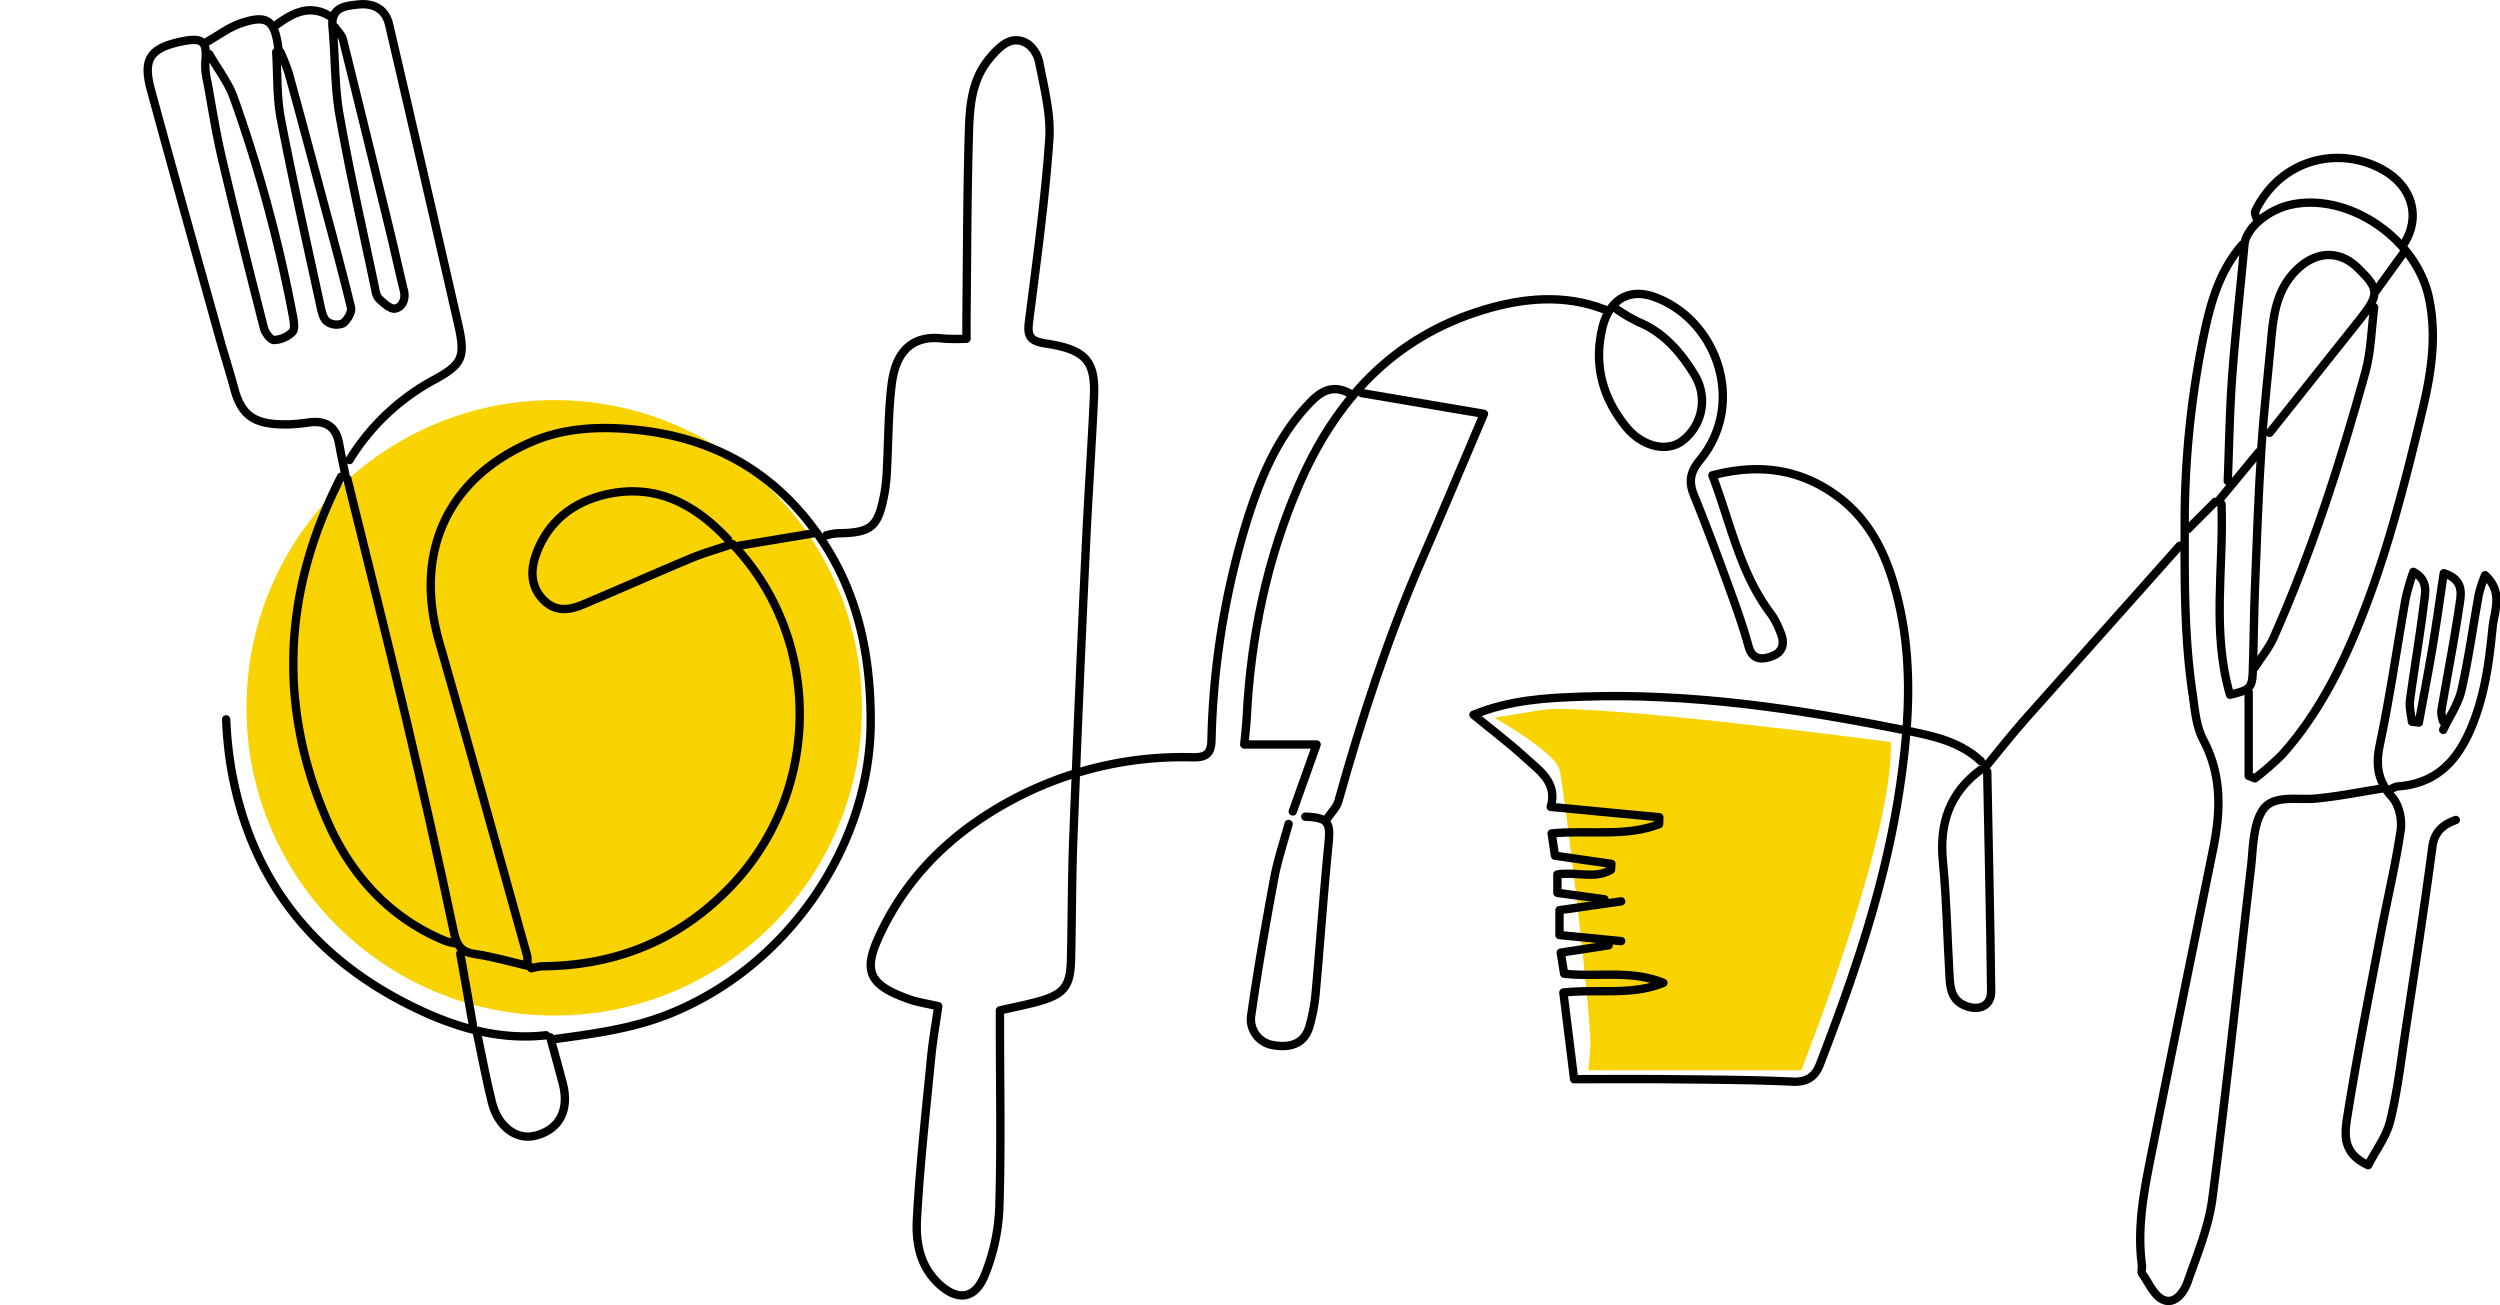 <svg xmlns="http://www.w3.org/2000/svg" width="597.607" height="311.993" viewBox="0 0 597.607 311.993">
  <g id="Group_429" data-name="Group 429" transform="translate(-155.64 1601.705)">
    <circle id="Ellipse_12" data-name="Ellipse 12" cx="73.558" cy="73.558" r="73.558" transform="translate(214.561 -1506.061)" fill="#f8d300"/>
    <path id="Path_1384" data-name="Path 1384" d="M607.645-1424.33s-72.287-9.507-83.548-7.659l-11.261,1.847s14.461,8.1,15.585,12.4,7.814,60.293,7.375,66.082l-.438,5.789h50.855S608.371-1401.808,607.645-1424.33Z" fill="#f8d300"/>
    <g id="BwfHKq">
      <g id="Group_428" data-name="Group 428">
        <path id="Path_1385" data-name="Path 1385" d="M691.671-1543.239c-6.27,7.158-8.163,16.162-9.894,25.02a222.892,222.892,0,0,0-3.9,42.479c-.028,13.242-.086,26.394,1.834,39.495.568,3.872.843,8.087,2.613,11.424,4.513,8.513,4.158,17.159,2.347,26.082-4.836,23.833-9.716,47.657-14.476,71.505-1.841,9.226-3.822,18.47-2.536,28,.088.655-.257,1.52.057,1.967,1.568,2.236,2.869,5.364,5.059,6.281,2.8,1.173,4.948-1.863,5.794-4.285,2.295-6.563,5.049-13.175,5.934-19.986,3.413-26.28,6.124-52.65,9.208-78.974.55-4.7.423-10.114,2.792-13.79,2.452-3.8,8.207-2.38,12.66-2.794,5.365-.5,10.674-1.587,16.007-2.42" fill="none" stroke="#000" stroke-linecap="round" stroke-linejoin="round" stroke-width="2"/>
        <path id="Path_1386" data-name="Path 1386" d="M478.171-1507.739c-3.56-1.857-6.279-.861-9.05,1.95-7.94,8.055-12.108,18.106-15.4,28.565a192.1,192.1,0,0,0-8.486,52.486c-.1,3.391-1.469,4.108-4.563,4.057a86.3,86.3,0,0,0-42.536,9.873c-14.052,7.425-25.059,17.646-31.96,32.07-4.238,8.86-3.37,12.39,7.007,15.969,1.94.67,4.011.959,6.734,1.589-.583,4.157-1.314,8.284-1.717,12.443-1.243,12.826-2.677,25.647-3.375,38.506-.287,5.294.59,10.8,4.824,15.015,4.57,4.551,8.931,4.358,11.347-1.6a47.418,47.418,0,0,0,3.516-15.934c.471-14.317.16-28.661.16-42.994v-4.436c3.326-.763,6.19-1.316,8.995-2.084,6.283-1.722,7.826-3.6,7.986-9.981.242-9.665.181-19.339.554-29q1.341-34.757,2.985-69.5c.554-12.006,1.4-24,1.952-36,.4-8.6-1.846-11.368-11.495-12.842-3.749-.573-4.479-1.68-4.041-5.164,1.82-14.481,3.836-28.962,4.855-43.507.426-6.078-1.211-12.366-2.393-18.465-.6-3.1-3.139-5.839-6.355-5.275-2.223.39-4.4,2.805-5.971,4.811-3.848,4.932-4.309,11.054-4.484,16.946-.433,14.659-.423,29.331-.585,44-.019,1.683,0,3.366,0,5.5a47.8,47.8,0,0,1-5.5-.03c-8.485-1.065-11.586,4.323-12.4,11.042-.8,6.61-.753,13.322-1.113,19.987a44.8,44.8,0,0,1-.512,5.5c-1.551,8.636-3.053,9.9-11.477,10.024a14.281,14.281,0,0,0-2.5.48" fill="none" stroke="#000" stroke-linecap="round" stroke-linejoin="round" stroke-width="2"/>
        <path id="Path_1387" data-name="Path 1387" d="M742.686-1405.7c-2.942,1.087-5.114,2.705-5.608,6.449-1.938,14.7-4.207,29.351-6.421,44.011-1.084,7.179-1.926,14.431-3.645,21.463-.913,3.738-3.463,7.077-5.273,10.593-6.549-2.945-5.56-8-4.92-12.031,2.289-14.393,5.147-28.7,7.867-43.021,1.586-8.348,3.582-16.63,4.825-25.026.372-2.513-.381-6.017-2-7.831-3.5-3.913-4.041-7.637-2.978-12.675,2.442-11.573,4.1-23.31,6.175-34.964a58.33,58.33,0,0,1,1.833-6.274c3.589,1.947,2.848,4.855,2.555,7.258-.96,7.859-2.325,15.667-3.366,23.517-.216,1.632.29,3.359.463,5.042l1.664.2c1.106-6.082,2.278-12.152,3.3-18.249.952-5.7,1.74-11.423,2.645-17.436,4.816,1.512,4.163,4.842,3.783,7.426-1.257,8.536-2.932,17.01-4.369,25.52a7.6,7.6,0,0,0,.46,2.494" fill="none" stroke="#000" stroke-linecap="round" stroke-linejoin="round" stroke-width="2"/>
        <path id="Path_1388" data-name="Path 1388" d="M540.171-1375.739l-11.445,1.755c.282,1.747.525,3.262.812,5.039,7.931.879,16.05-.979,23.71,2.185-7.5,3.08-15.439,1.416-23.895,2.31l2.568,20.711c7.909,0,15.58-.064,23.25.016,9.668.1,19.342.136,29,.58,3.482.16,5.375-1.227,6.485-4.1,8.274-21.438,15.67-43.106,19.09-65.982,2.2-14.723,3.18-29.388-.138-43.995-2.294-10.106-6.12-19.588-14.947-26-8.852-6.426-18.583-7.761-29.683-4.86,4.416,11.66,6.654,23.577,14.167,33.364a20.1,20.1,0,0,1,2.022,3.981c1.182,2.593.83,4.919-2.017,5.922-2.286.806-4.6.979-5.534-2.41-1.261-4.566-2.838-9.054-4.464-13.508-2.749-7.531-5.507-15.064-8.538-22.483-1.379-3.376-.966-5.657,1.457-8.611,11.022-13.441,4.068-33.437-10.911-38.872-6.273-2.276-10.926.759-12.508,7.452-2.077,8.793.1,16.619,5.587,23.455,3.962,4.939,9.849,6.187,13.436,3.551a11.926,11.926,0,0,0,2.959-15.975c-3.293-5.381-7.34-10.069-13.441-12.567a38.963,38.963,0,0,1-5.018-2.958" fill="none" stroke="#000" stroke-linecap="round" stroke-linejoin="round" stroke-width="2"/>
        <path id="Path_1389" data-name="Path 1389" d="M287.671-1353.239c9.322-1.29,18.612-2.432,27.527-5.932,28.6-11.23,48.737-40.4,48.578-70.569-.079-15.094-2.858-29.226-11.123-41.987q-15.186-23.448-42.981-27.013c-9.187-1.169-18.493-1-26.938,2.646-19.79,8.544-28.377,25.994-22.1,47.865,7.162,24.954,14.041,49.989,21.016,75a7.714,7.714,0,0,1,.021,1.994" fill="none" stroke="#000" stroke-linecap="round" stroke-linejoin="round" stroke-width="2"/>
        <path id="Path_1390" data-name="Path 1390" d="M539.171-1527.739c-9.666-3.725-19.518-2.744-28.962.123-21.536,6.538-35.315,21.563-44.08,41.858-7.667,17.754-11.5,36.3-12.469,55.518-.1,1.99-.355,3.971-.589,6.5h17.3l-5.7,16" fill="none" stroke="#000" stroke-linecap="round" stroke-linejoin="round" stroke-width="2"/>
        <path id="Path_1391" data-name="Path 1391" d="M286.171-1354.239c-10.8,1.235-20.972-1.664-30.44-6.127-25.013-11.79-40.6-31.185-45.029-58.878a96.5,96.5,0,0,1-1-10.5" fill="none" stroke="#000" stroke-linecap="round" stroke-linejoin="round" stroke-width="2"/>
        <path id="Path_1392" data-name="Path 1392" d="M155.64-1417.269" fill="none" stroke="#000" stroke-linecap="round" stroke-linejoin="round" stroke-width="2"/>
        <path id="Path_1393" data-name="Path 1393" d="M205.671-1588.739c2,3.5,4.589,6.794,5.9,10.535a346.935,346.935,0,0,1,14.07,51.97c.237,1.29.571,3.161-.094,3.879a6.725,6.725,0,0,1-4.379,1.935c-.808.02-2.133-1.7-2.424-2.838-3.445-13.471-6.839-26.957-10.026-40.492-1.437-6.1-2.4-12.319-3.53-18.492a16.444,16.444,0,0,1-.467-4.492c.508-5.039-.422-6.214-6.043-4.978-7.233,1.589-8.933,4.25-6.971,11.463,5.4,19.861,10.957,39.679,16.473,59.508,1.116,4.014,2.4,7.983,3.477,12.006,1.837,6.846,5.3,8.613,13.015,8.476a49.85,49.85,0,0,0,5-.486c3.867-.461,6.29,1.038,7.009,5,.454,2.508.991,5,1.491,7.5" fill="none" stroke="#000" stroke-linecap="round" stroke-linejoin="round" stroke-width="2"/>
        <path id="Path_1394" data-name="Path 1394" d="M221.671-1589.239c.334,5.333.106,10.774,1.107,15.979,2.864,14.892,6.211,29.691,9.42,44.515.3,1.377.63,3.071,1.576,3.887a4.032,4.032,0,0,0,3.8.472c1.076-.731,2.242-2.717,1.973-3.823-2.451-10.052-5.2-20.032-7.876-30.03-2.322-8.669-4.632-17.343-7.025-25.993a49.013,49.013,0,0,0-1.973-5.007" fill="none" stroke="#000" stroke-linecap="round" stroke-linejoin="round" stroke-width="2"/>
        <path id="Path_1395" data-name="Path 1395" d="M329.671-1472.739c-7.733-8.245-16.833-13.3-28.484-10.922-8.2,1.672-14.5,6.406-17.4,14.463-1.321,3.664-1.443,7.708,1.862,10.983,2.993,2.965,6.264,2.306,9.512.945,8.537-3.577,16.985-7.368,25.527-10.935,3.159-1.32,6.48-2.252,10.031-3.464,21.454,22.393,21.616,59.061-.5,81.975-12.4,12.853-27.419,18.841-45.047,18.975a13.767,13.767,0,0,0-2.5.48" fill="none" stroke="#000" stroke-linecap="round" stroke-linejoin="round" stroke-width="2"/>
        <path id="Path_1396" data-name="Path 1396" d="M688.171-1486.739c.334-8.334.447-16.683,1.056-25,.77-10.517,1.979-21,2.926-31.506.34-3.765,5.416-8.241,11.018-9.5,13.639-3.062,29.9,7.85,33.03,21.993,2.07,9.35.564,18.485-1.595,27.491-4.479,18.685-9.2,37.315-16.911,55.026-4.259,9.781-9.434,18.979-16.566,26.952a66.055,66.055,0,0,1-6.461,5.63l-1.5-.592v-20" fill="none" stroke="#000" stroke-linecap="round" stroke-linejoin="round" stroke-width="2"/>
        <path id="Path_1397" data-name="Path 1397" d="M239.171-1491.739a53.581,53.581,0,0,1,19.982-19.035c7.106-3.823,7.816-5.508,6-13.461q-8.171-35.767-16.479-71.505c-.931-4.035-4-5.273-7.489-4.885-2.933.326-6.524.586-6.058,5.39.677,6.983.46,14.1,1.669,20.974,2.417,13.74,5.535,27.357,8.392,41.018.214,1.025.375,2.288,1.047,2.939,1.1,1.071,2.788,2.6,3.894,2.362,1.661-.352,2.564-2.22,2.058-4.3-1.212-4.989-2.309-10.006-3.522-14.995q-5.469-22.506-11.044-44.988c-.274-1.1-1.282-2.013-1.949-3.013" fill="none" stroke="#000" stroke-linecap="round" stroke-linejoin="round" stroke-width="2"/>
        <path id="Path_1398" data-name="Path 1398" d="M629.171-1417.739c-7.495,5.494-9.983,12.873-9.09,22.009.909,9.293,1.05,18.66,1.615,27.989.169,2.8.778,5.37,3.96,6.543s5.992-.131,5.954-3.541c-.2-17.5-.6-35-.938-52.5" fill="none" stroke="#000" stroke-linecap="round" stroke-linejoin="round" stroke-width="2"/>
        <path id="Path_1399" data-name="Path 1399" d="M237.171-1487.739c-13.856,26.961-15.3,54.725-3.241,82.387,5.507,12.636,14.757,23.1,28.246,28.6a14.734,14.734,0,0,0,1.995.512" fill="none" stroke="#000" stroke-linecap="round" stroke-linejoin="round" stroke-width="2"/>
        <path id="Path_1400" data-name="Path 1400" d="M467.671-1406.489c5.378.229,6.048,1.3,5.559,6.256-1.181,11.982-2.01,24-3.1,35.99a42.122,42.122,0,0,1-1.51,7.99c-1.239,4.229-4.808,5.026-8.436,4.414a6.267,6.267,0,0,1-5.416-7.386c1.553-10.873,3.448-21.7,5.457-32.5.818-4.4,2.276-8.677,3.442-13.01" fill="none" stroke="#000" stroke-linecap="round" stroke-linejoin="round" stroke-width="2"/>
        <path id="Path_1401" data-name="Path 1401" d="M238.671-1487.239c4.667,19,9.459,37.97,13.963,57.009q6.018,25.436,11.426,51.014c.688,3.264,1.581,5.045,5.1,5.562,4.385.644,8.679,1.915,13.012,2.915" fill="none" stroke="#000" stroke-linecap="round" stroke-linejoin="round" stroke-width="2"/>
        <path id="Path_1402" data-name="Path 1402" d="M629.171-1419.739c-5.051-4.778-11.709-6.093-18.027-7.366-25.545-5.15-51.292-8.99-77.47-8.066-8.486.3-17.06.759-25.809,4.33,4.451,3.653,8.525,6.718,12.264,10.148,3.47,3.184,7.934,6.026,6.2,11.872l25.96,2.477q-.027.825-.053,1.651c-8.078,3.127-16.744,1.353-25.688,2.21.322,2.145.594,3.964.8,5.335l13.484,1.941-.1,1.436c-3.953,2.282-8.412.349-12.807,1.1v4.392l11.25,1.537" fill="none" stroke="#000" stroke-linecap="round" stroke-linejoin="round" stroke-width="2"/>
        <path id="Path_1403" data-name="Path 1403" d="M481.171-1507.739l29.2,4.959c-5.051,11.867-9.794,23.24-14.719,34.533-8.2,18.809-14.537,38.25-20.053,57.988-.461,1.65-1.929,3.02-2.929,4.52" fill="none" stroke="#000" stroke-linecap="round" stroke-linejoin="round" stroke-width="2"/>
        <path id="Path_1404" data-name="Path 1404" d="M723.171-1528.239c-.666,5.166-.733,10.5-2.1,15.471-5.962,21.625-12.821,42.97-21.949,63.505-1.114,2.5-2.948,4.69-4.448,7.024" fill="none" stroke="#000" stroke-linecap="round" stroke-linejoin="round" stroke-width="2"/>
        <path id="Path_1405" data-name="Path 1405" d="M698.172-1498.239q10.749-13.5,21.5-27c4.849-6.1,4.792-7.377-.5-12.5-4.13-4-9.43-4.055-13.986.015-4.747,4.241-5.977,9.982-6.519,15.984-.812,9-1.859,17.988-2.444,27-.713,10.986-1.1,21.995-1.532,33-.267,6.83-.31,13.668-.535,20.5-.13,3.977-.683,4.505-5.449,5.609-4.418-15.052-1.456-30.428-2.035-45.608" fill="none" stroke="#000" stroke-linecap="round" stroke-linejoin="round" stroke-width="2"/>
        <path id="Path_1406" data-name="Path 1406" d="M739.671-1427.239c1.5-3.167,3.615-6.193,4.376-9.529,1.728-7.576,2.758-15.311,4.154-22.966a35.013,35.013,0,0,1,1.476-4.479c4.452,4.041,2.19,8.592,1.8,12.455-.812,8.153-1.835,16.276-5.142,24.09-3.482,8.226-8.573,13.323-17.666,13.966a6.245,6.245,0,0,0-2,.963" fill="none" stroke="#000" stroke-linecap="round" stroke-linejoin="round" stroke-width="2"/>
        <path id="Path_1407" data-name="Path 1407" d="M269.671-1354.739c1.167,5.5,2.184,11.037,3.541,16.49,1.476,5.931,5.9,9.165,10.459,8.01,5.709-1.448,8.16-6.133,6.494-12.5-.963-3.676-1.994-7.335-2.994-11" fill="none" stroke="#000" stroke-linecap="round" stroke-linejoin="round" stroke-width="2"/>
        <path id="Path_1408" data-name="Path 1408" d="M676.671-1471.239q-18.5,20.75-36.98,41.517c-3.294,3.72-6.353,7.649-9.52,11.483" fill="none" stroke="#000" stroke-linecap="round" stroke-linejoin="round" stroke-width="2"/>
        <path id="Path_1409" data-name="Path 1409" d="M730.171-1543.239c4.228-6.354,2.312-13.9-5.028-17.948-10.314-5.694-24.257-2.718-30.421,9.972-.23.474.283,1.309.449,1.976" fill="none" stroke="#000" stroke-linecap="round" stroke-linejoin="round" stroke-width="2"/>
        <path id="Path_1410" data-name="Path 1410" d="M543.171-1386.239l-14.75,2.107v5.952l14.75,1.441" fill="none" stroke="#000" stroke-linecap="round" stroke-linejoin="round" stroke-width="2"/>
        <path id="Path_1411" data-name="Path 1411" d="M350.171-1474.239l-18,3" fill="none" stroke="#000" stroke-linecap="round" stroke-linejoin="round" stroke-width="2"/>
        <path id="Path_1412" data-name="Path 1412" d="M265.671-1373.739l3,17" fill="none" stroke="#000" stroke-linecap="round" stroke-linejoin="round" stroke-width="2"/>
        <path id="Path_1413" data-name="Path 1413" d="M222.171-1590.239c-.871-6.69-2.664-8.041-8.969-5.909-2.848.963-5.364,2.909-8.031,4.409" fill="none" stroke="#000" stroke-linecap="round" stroke-linejoin="round" stroke-width="2"/>
        <path id="Path_1414" data-name="Path 1414" d="M234.671-1597.739c-4.913-3.1-9.012-.912-13,2" fill="none" stroke="#000" stroke-linecap="round" stroke-linejoin="round" stroke-width="2"/>
        <path id="Path_1415" data-name="Path 1415" d="M730.171-1541.239l-6.5,9" fill="none" stroke="#000" stroke-linecap="round" stroke-linejoin="round" stroke-width="2"/>
        <path id="Path_1416" data-name="Path 1416" d="M695.671-1493.739l-9.5,11.5" fill="none" stroke="#000" stroke-linecap="round" stroke-linejoin="round" stroke-width="2"/>
        <path id="Path_1417" data-name="Path 1417" d="M685.171-1481.739l-6.5,6.5" fill="none" stroke="#000" stroke-linecap="round" stroke-linejoin="round" stroke-width="2"/>
      </g>
    </g>
  </g>
</svg>
